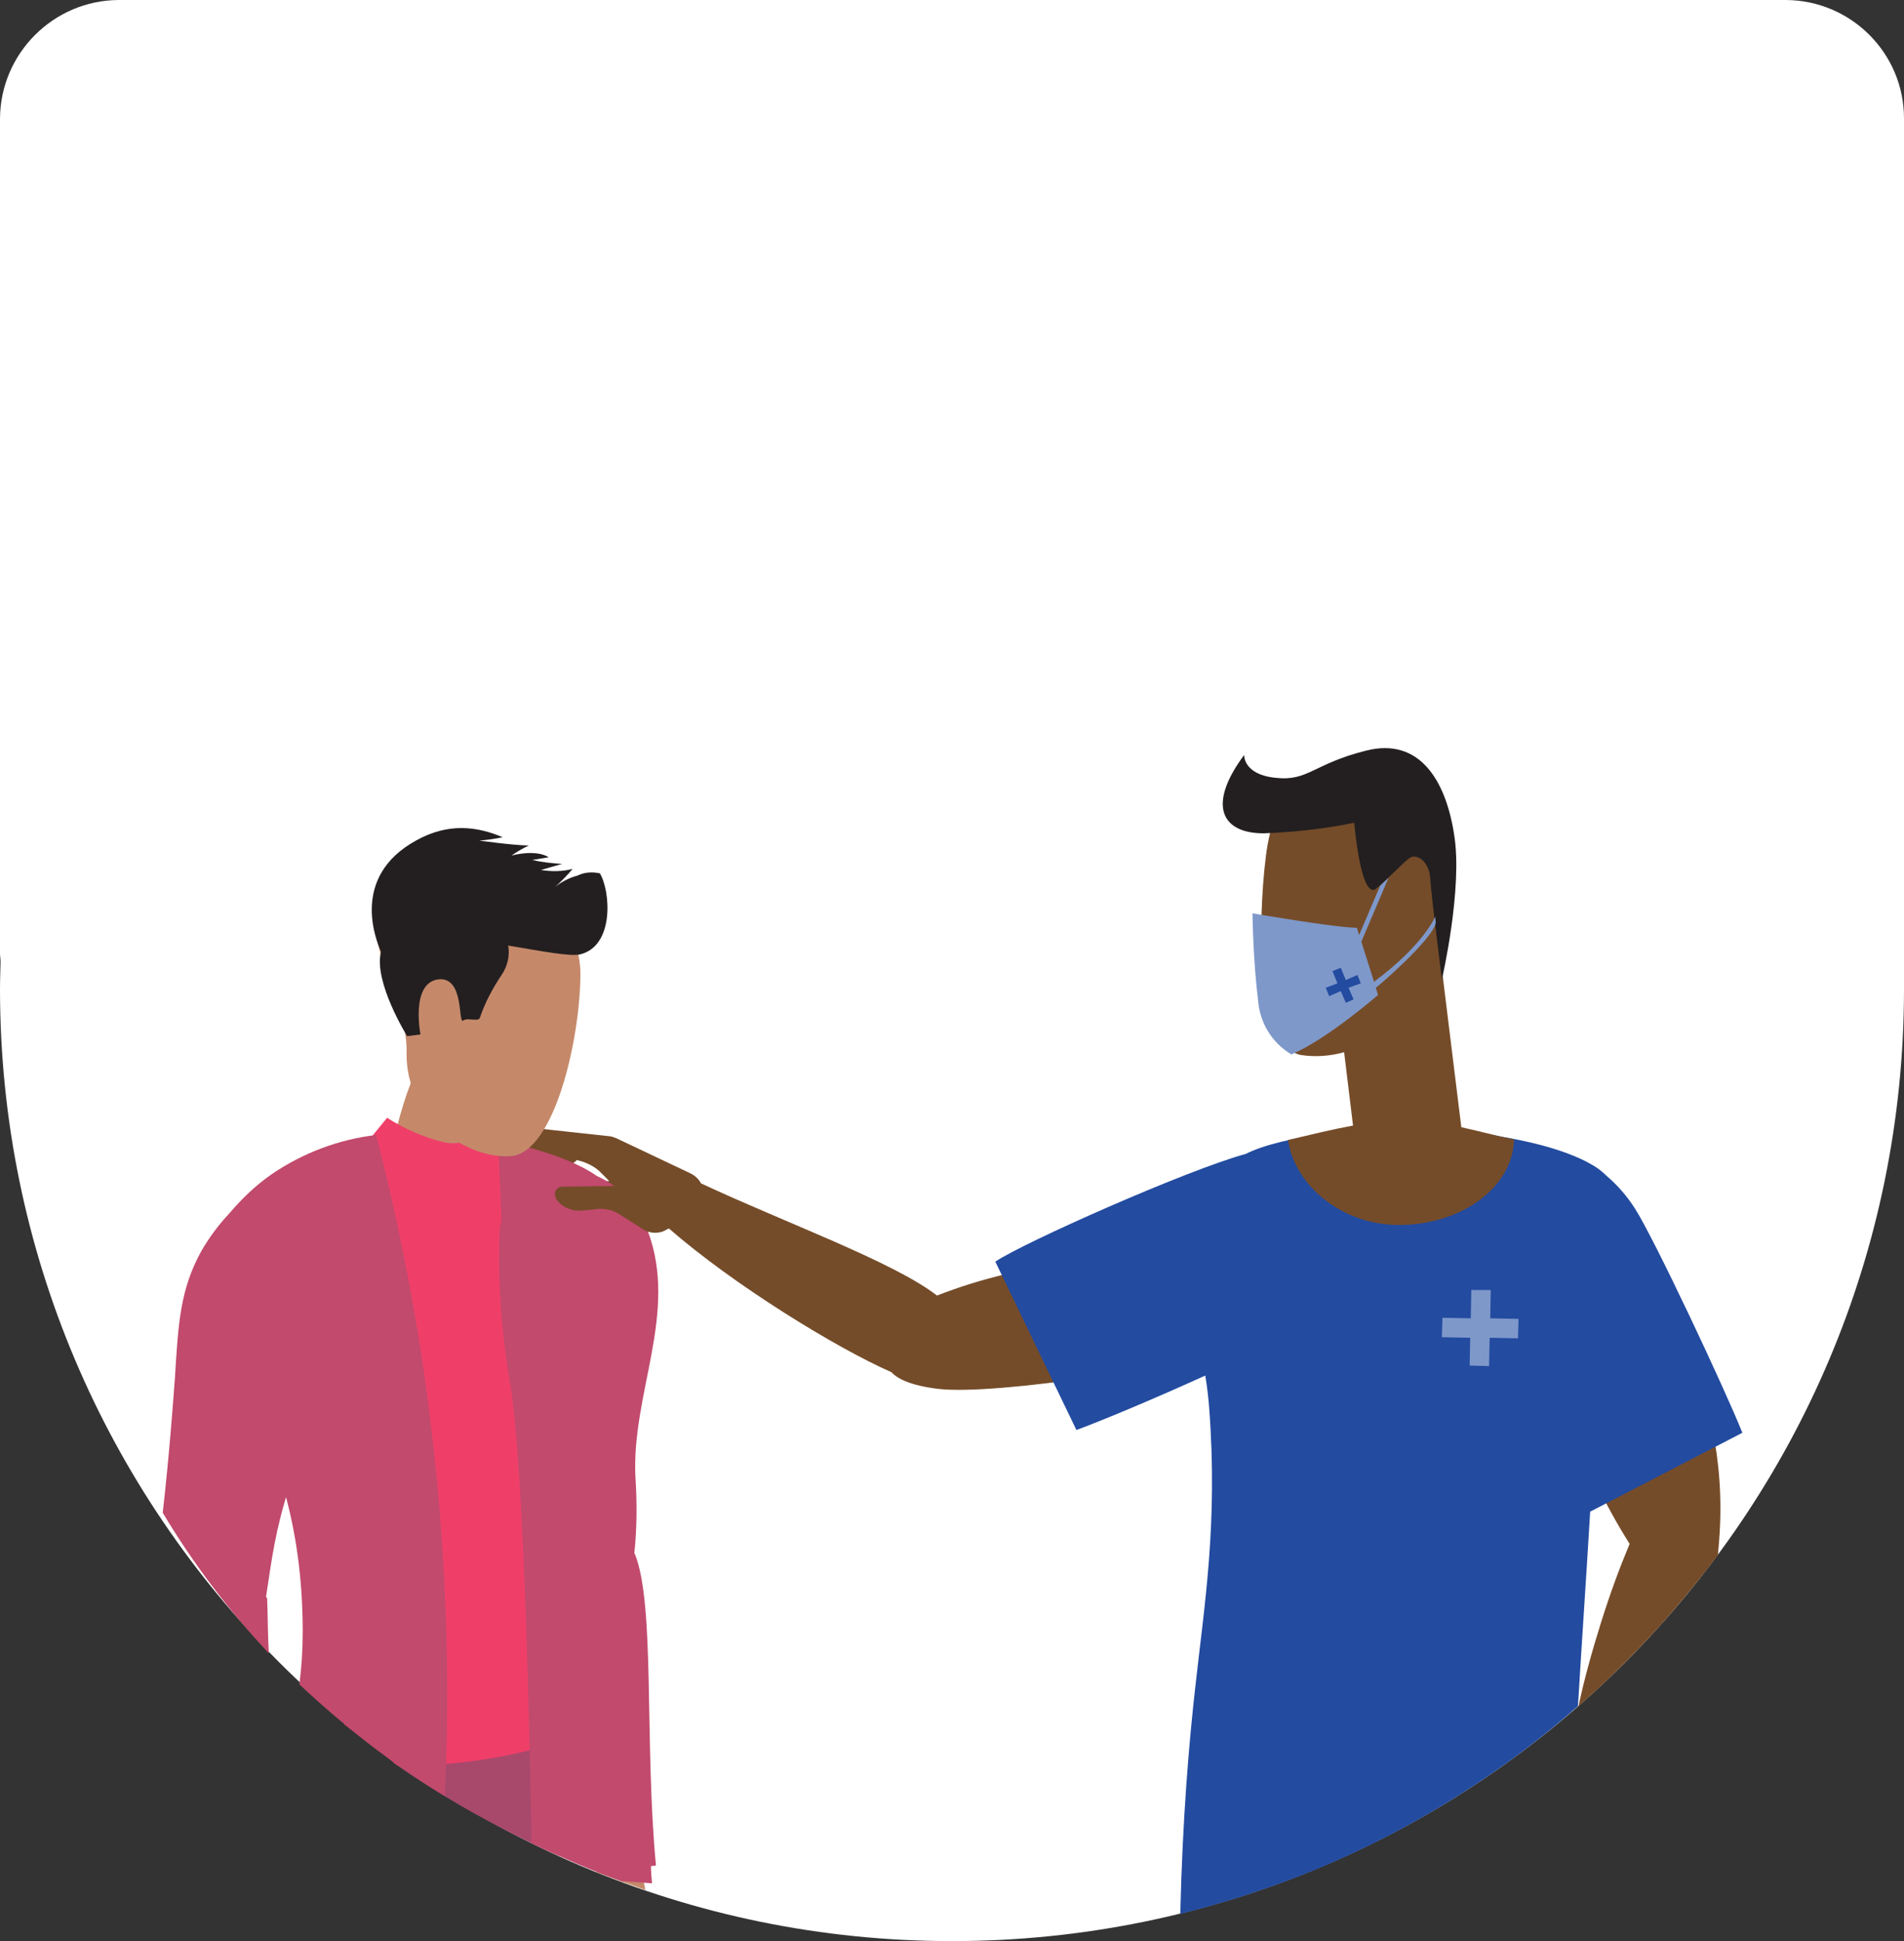 <?xml version="1.0" encoding="utf-8"?>
<!-- Generator: Adobe Illustrator 25.2.0, SVG Export Plug-In . SVG Version: 6.00 Build 0)  -->
<svg version="1.1" id="Laag_1" xmlns="http://www.w3.org/2000/svg" xmlns:xlink="http://www.w3.org/1999/xlink" x="0px" y="0px"
	 viewBox="0 0 342.8 349.4" style="enable-background:new 0 0 342.8 349.4;" xml:space="preserve">
<rect x="0" y="0" width="342.8" height="349.4" fill="#333333" stroke="none"/>
<style type="text/css">
	.st0{fill:#FFFFFF;}
	.st1{fill:#F4AC7E;}
	.st2{fill:#A81916;}
	.st3{fill:#E83361;}
	.st4{fill:#CD8F6A;}
	.st5{fill:#5C1308;}
	.st6{fill:#AE4569;}
	.st7{fill:#C44468;}
	.st8{fill:#83160D;}
	.st9{fill:#D4A76A;}
	.st10{fill:#AF8B57;}
	.st11{fill:#9C3354;}
	.st12{fill:#C05B44;}
	.st13{fill:#D18971;}
	.st14{fill:#1D1D1B;}
	.st15{fill:#8C8C8B;}
	.st16{fill:#754C29;}
	.st17{fill:#234BA0;}
	.st18{fill:#231F20;}
	.st19{fill:#7E98CA;}
	.st20{fill:#C5896A;}
	.st21{fill:#A8496C;}
	.st22{fill:#EF3F69;}
	.st23{fill:#C14A6D;}
</style>
<path class="st0" d="M342.8,173.1V21.3c0-11.7-9.5-21.2-21.2-21.3H21.3C9.6,0.1,0.1,9.6,0,21.3v150.4c0,0.4,0.1,0.9,0.1,1.4
	S0,176.3,0,178c0,94.6,76.8,171.4,171.4,171.4c94.7,0,171.4-76.7,171.4-171.4l0,0V173.1z"/>
<path class="st16" d="M286.9,265.9c1.9,4.2,4.1,8.2,6.5,12c-1.8,4.3-3.5,8.9-5.1,14c-1.7,5.4-3.1,10.5-4.1,15.2
	c4.7-4.1,9.6-8.9,14.7-14.5c3.9-4.4,7.4-8.7,10.4-12.7c0.1-1.1,0.3-3.2,0.4-5.8c1-28.1-14.4-46.3-21-58.4
	c-8.4-15.4-27.2-4.9-25.1,11.2C265.6,243,280.3,251.8,286.9,265.9z"/>
<path class="st16" d="M224.1,214c-16.1-1.1-27.7,11.6-42.8,15.3c-4.3,1-8.5,2.3-12.6,3.9c-7.9-6.1-27.1-13-42.5-20.2
	c-0.4-0.8-1.1-1.4-1.9-1.8l-13.3-6.3c-0.5-0.2-1-0.4-1.5-0.4l-19.3-2.1c-0.4,0-0.8,0.3-0.9,0.7c0,0,0,0.1,0,0.1
	c0,1.5,1.1,2.8,2.5,3.1l2.6,0.6l-3.3,0.9c-1,0.3-1.5,1.3-1.2,2.2c0.3,1,1.3,1.5,2.2,1.2l5.2-1.5l-2.6,2.2c-0.8,0.6-0.9,1.8-0.2,2.5
	c0.6,0.8,1.8,0.9,2.5,0.2l6.9-5.8l0.3,0.1c1.5,0.4,3,1.1,4.1,2.3l1.4,1.4l-7.7,0.1c-0.7,0-1.4,0.6-1.4,1.3c0,0,0,0,0,0
	c0,1.6,2.7,3.2,4.9,3l2.1-0.2c1.5-0.3,3.1,0,4.5,0.8l3.8,2.4c0.8,0.7,1.8,1,2.8,1c0.6,0.1,1.2,0.1,1.7,0.1
	c11.7,10.2,30.1,21.5,40.1,25.9c1.1,1.2,3.5,2.4,8.4,3c10.4,1.2,44.6-4,61.3-9.3S240.3,215.1,224.1,214z"/>
<path class="st17" d="M217.7,253.4c1.6,21-0.9,35.7-2.5,50.3c-1.1,9.7-2.3,23.6-2.7,40.8c6.8-1.7,14.8-4.1,23.7-7.7
	c6.1-2.5,14.6-6.4,24.1-12.2c6.9-4.2,15.2-9.9,23.8-17.5c0.7-11.7,1.5-23.3,2.2-35l27.4-14.2c-3.2-8-15.9-35-19.3-40.3
	c-1.4-2.2-3.1-4.2-5.1-5.9c-0.5-0.5-1-0.9-1.5-1.3c-6.1-4.2-17.8-6.2-27-7c-2.2-0.2-4.3-0.3-6.1-0.4c-7.6-0.3-23.7,1.3-30.4,4.7
	c-10.6,2.9-40.1,16-45.1,19.4l14.6,30.3c4.4-1.6,14.2-5.7,23.2-9.8C217.4,250,217.6,252.1,217.7,253.4z"/>
<path class="st16" d="M263.1,202.9l-4.2-34.1c0.7-11.7-0.6-25.3-8.3-28.1c-15.2-5.6-21.2,1.3-22.7,13.5c-1.5,12.2-1.7,34.1,6.3,35.7
	c2.6,0.4,5.3,0.2,7.8-0.5l1.6,13.2c-3.8,0.7-7.9,1.7-11.7,2.6c1.2,8.2,9.7,15.3,20,15.3c10.9,0,20.4-6.5,20.7-15.4
	C269.6,204.5,266.3,203.6,263.1,202.9z"/>
<path class="st18" d="M224,135.9c-6.7,9-4.1,14.1,3.5,14.1c5.5-0.2,11-0.8,16.3-1.9c1,9.6,2.3,12,3.4,12.1c0.3,0,0.6-0.1,4.1-3.5
	c2.1-2,2.6-2.6,3.4-2.5c1.5,0.1,2.7,1.9,2.8,3.9c0.2,3.3,2.1,18.2,2.1,18.2s3.8-16.4,2.2-26.1c-1.5-9.7-6.2-17.5-15.8-15.1
	c-9.6,2.4-10.5,5.6-16.4,4.9C223.8,139.4,224,135.9,224,135.9z"/>
<path class="st19" d="M258.5,166.1l-0.1-1.1c0,0-2.1,5.1-11,11.7l0.1,0.4l-2.4-7.6L250,158l-1.5,1.4l-3.8,8.9l-0.4-1.3
	c-3.8,0-18.8-2.6-18.8-2.6s0.1,8.4,1,15.6c0.3,4.1,2.5,7.7,6,9.8c6.4-2.7,15.6-10.7,15.6-10.7l-0.4-1.3
	C247.7,177.9,257.9,169.2,258.5,166.1z"/>
<path class="st20" d="M116.2,340.2c-0.1-0.3-0.1-0.7-0.2-1c-0.1-0.5-0.3-0.9-0.6-1.3c0.6-4.6,1.2-9.6,1.8-14.7l-10.9,4.2
	c0.3,1.7,0.5,3.5,0.7,5.3c0.2,1.5,0.3,2.9,0.4,4.3c1.5,0.6,3,1.1,4.5,1.7C113.5,339.2,114.8,339.7,116.2,340.2z"/>
<path class="st20" d="M75.9,190.6l12.2,1.3v22.9H69.7c0.3-5.3,1.2-10.5,2.8-15.6C73.4,196.2,74.5,193.4,75.9,190.6z"/>
<path class="st21" d="M70.7,317.2c4.2,3,9,6,14.3,9c5.6,3.1,10.9,5.8,15.8,7.9c5.5-5.6,5.4-14.5-0.2-20c-2.7-2.6-6.4-4.1-10.1-4
	L70.7,317.2z"/>
<path class="st22" d="M62,310.4l9.6,7.4c6.4,0.1,12.7-0.5,19-1.7c2-0.4,3.9-0.8,5.7-1.3V206.9c-2.1-0.6-4.1-1.1-6.1-1.5
	c0,0,0,0,0-0.1l-2.1-3.3c-1.6,2.9-5,4.3-8.2,3.6c-3.6-0.9-7.1-2.4-10.2-4.4l-2.7,3.3c0,0,0,0.2,0,0.6c-1.7,0.2-3.4,0.6-5.1,1
	L62,310.4z"/>
<path class="st23" d="M89.9,223.3c-0.2,7.9,0.4,15.9,1.6,23.7c1.5,7.3,3.2,28.3,4.2,84.8c2.5,1.2,5.2,2.4,8,3.6
	c2.8,1.2,5.6,2.3,8.2,3.2l5.5,0.4c-0.1-1-0.2-2.1-0.2-3.1l0.9-0.1c-2.1-22.1-0.1-46.9-3.8-56.1l-0.1-0.1c0.5-4.6,0.5-9.2,0.2-13.8
	c-0.7-15.1,7.8-29.5,2.2-44.3c-1.6-4.4-4.9-7.9-9.1-9.8c-4.6-3.2-11.8-5.2-17.8-6.4c0,0,0.2,5.5,0.6,14.3
	C90,220.8,89.9,222.1,89.9,223.3z"/>
<path class="st23" d="M48.4,297.6l-0.1-2.3c-0.1-2.5-0.1-5-0.2-7.5c0-0.1-0.1-0.2-0.2-0.4c0.7-4.3,1.3-10,3.3-16.9
	c0.1-0.3,0.2-0.7,0.3-1c2.1,7.9,3,16,3,24.2c0,3.2-0.2,6.4-0.6,9.5c4.5,4.2,9.2,8.2,14.1,11.9c4.2,3.1,8.3,5.9,12.1,8.2
	c1.2-26.2-0.2-52.5-4.1-78.5c-2.1-13.6-4.8-27.1-8.3-40.5c-6.7,0.8-13.1,3.2-18.7,7c-2.9,2-5.4,4.4-7.7,7.1c-1.9,2-3.6,4.3-5,6.7
	c-3.9,7-4.2,13.2-4.8,22.8c-0.4,5.4-1,13.7-2.2,24.4C34.8,281.5,41.2,289.9,48.4,297.6L48.4,297.6z"/>
<path class="st20" d="M73.4,156.7c16.1-11.5,31.1,6.7,31.1,18.5s-4.7,32.3-12.5,32.9c-7.8,0.6-19-6.7-18.8-18.6
	C73.5,177.6,60.6,165.9,73.4,156.7z"/>
<path class="st18" d="M108,157.2c-1.4-0.3-2.8-0.2-4,0.4c-1.5,0.4-2.9,1.1-4.1,2.1c1.1-1,2.2-2.1,3.2-3.3c-1.9,0.5-3.8,0.5-5.7,0.2
	c0,0,2.1-0.6,3.8-1.1c-1.8-0.1-3.6-0.3-5.4-0.7c0,0,1.9-0.3,3-0.5c-2.5-1.5-6.7-0.3-6.7-0.3c1-0.7,2-1.3,3.1-1.8
	c-3.4-0.1-8.9-0.9-8.9-0.9c1.4-0.1,2.8-0.3,4.2-0.6c-4.5-1.9-9.7-2.7-15.6,0.6c-12,6.6-7.1,18.2-6.3,20c-1.4,5.4,4.7,15.2,4.7,15.2
	s1-0.1,2.4-0.3c0,0-1.8-9.1,3.1-9.9c4.9-0.7,3.6,8.1,4.6,7.4c0.8-0.6,2.7,0.3,3-0.5c0.9-2.7,2.3-5.3,3.9-7.7
	c1.1-1.6,1.5-3.5,1.2-5.3c5.9,1,11.2,2,12.9,1.6C110.7,170.3,109.9,160.3,108,157.2z M68.8,170.3c0,0.1-0.1,0.1-0.1,0.2
	C68.8,170.4,68.8,170.4,68.8,170.3z"/>
<polygon class="st19" points="264.9,232.2 268.4,232.2 268.3,237.3 273.4,237.4 273.3,240.9 268.2,240.8 268.1,245.9 264.6,245.8 
	264.7,240.8 259.6,240.7 259.7,237.2 264.8,237.3 "/>
<polygon class="st17" points="239.9,174.8 241.4,174.2 242.3,176.4 244.4,175.5 245,177 242.8,177.8 243.7,179.9 242.3,180.5 
	241.4,178.4 239.3,179.3 238.7,177.8 240.8,177 "/>
<path class="st16" d="M121.8,215.3L121.8,215.3c1.3,1.9,0.7,4.5-1.2,5.7c-0.2,0.1-0.5,0.3-0.7,0.4l-0.4,0.2
	c-1.4,0.6-3.1,0.3-4.3-0.7l-3.8-2.4c-1.3-0.8-2.9-1.1-4.5-0.8l-2.1,0.2c-2.2,0.3-4.9-1.3-4.9-3l0,0c0-0.7,0.6-1.3,1.4-1.3
	c0,0,0,0,0,0l16.9-0.2C119.7,213.4,121.1,214.1,121.8,215.3z"/>
</svg>
